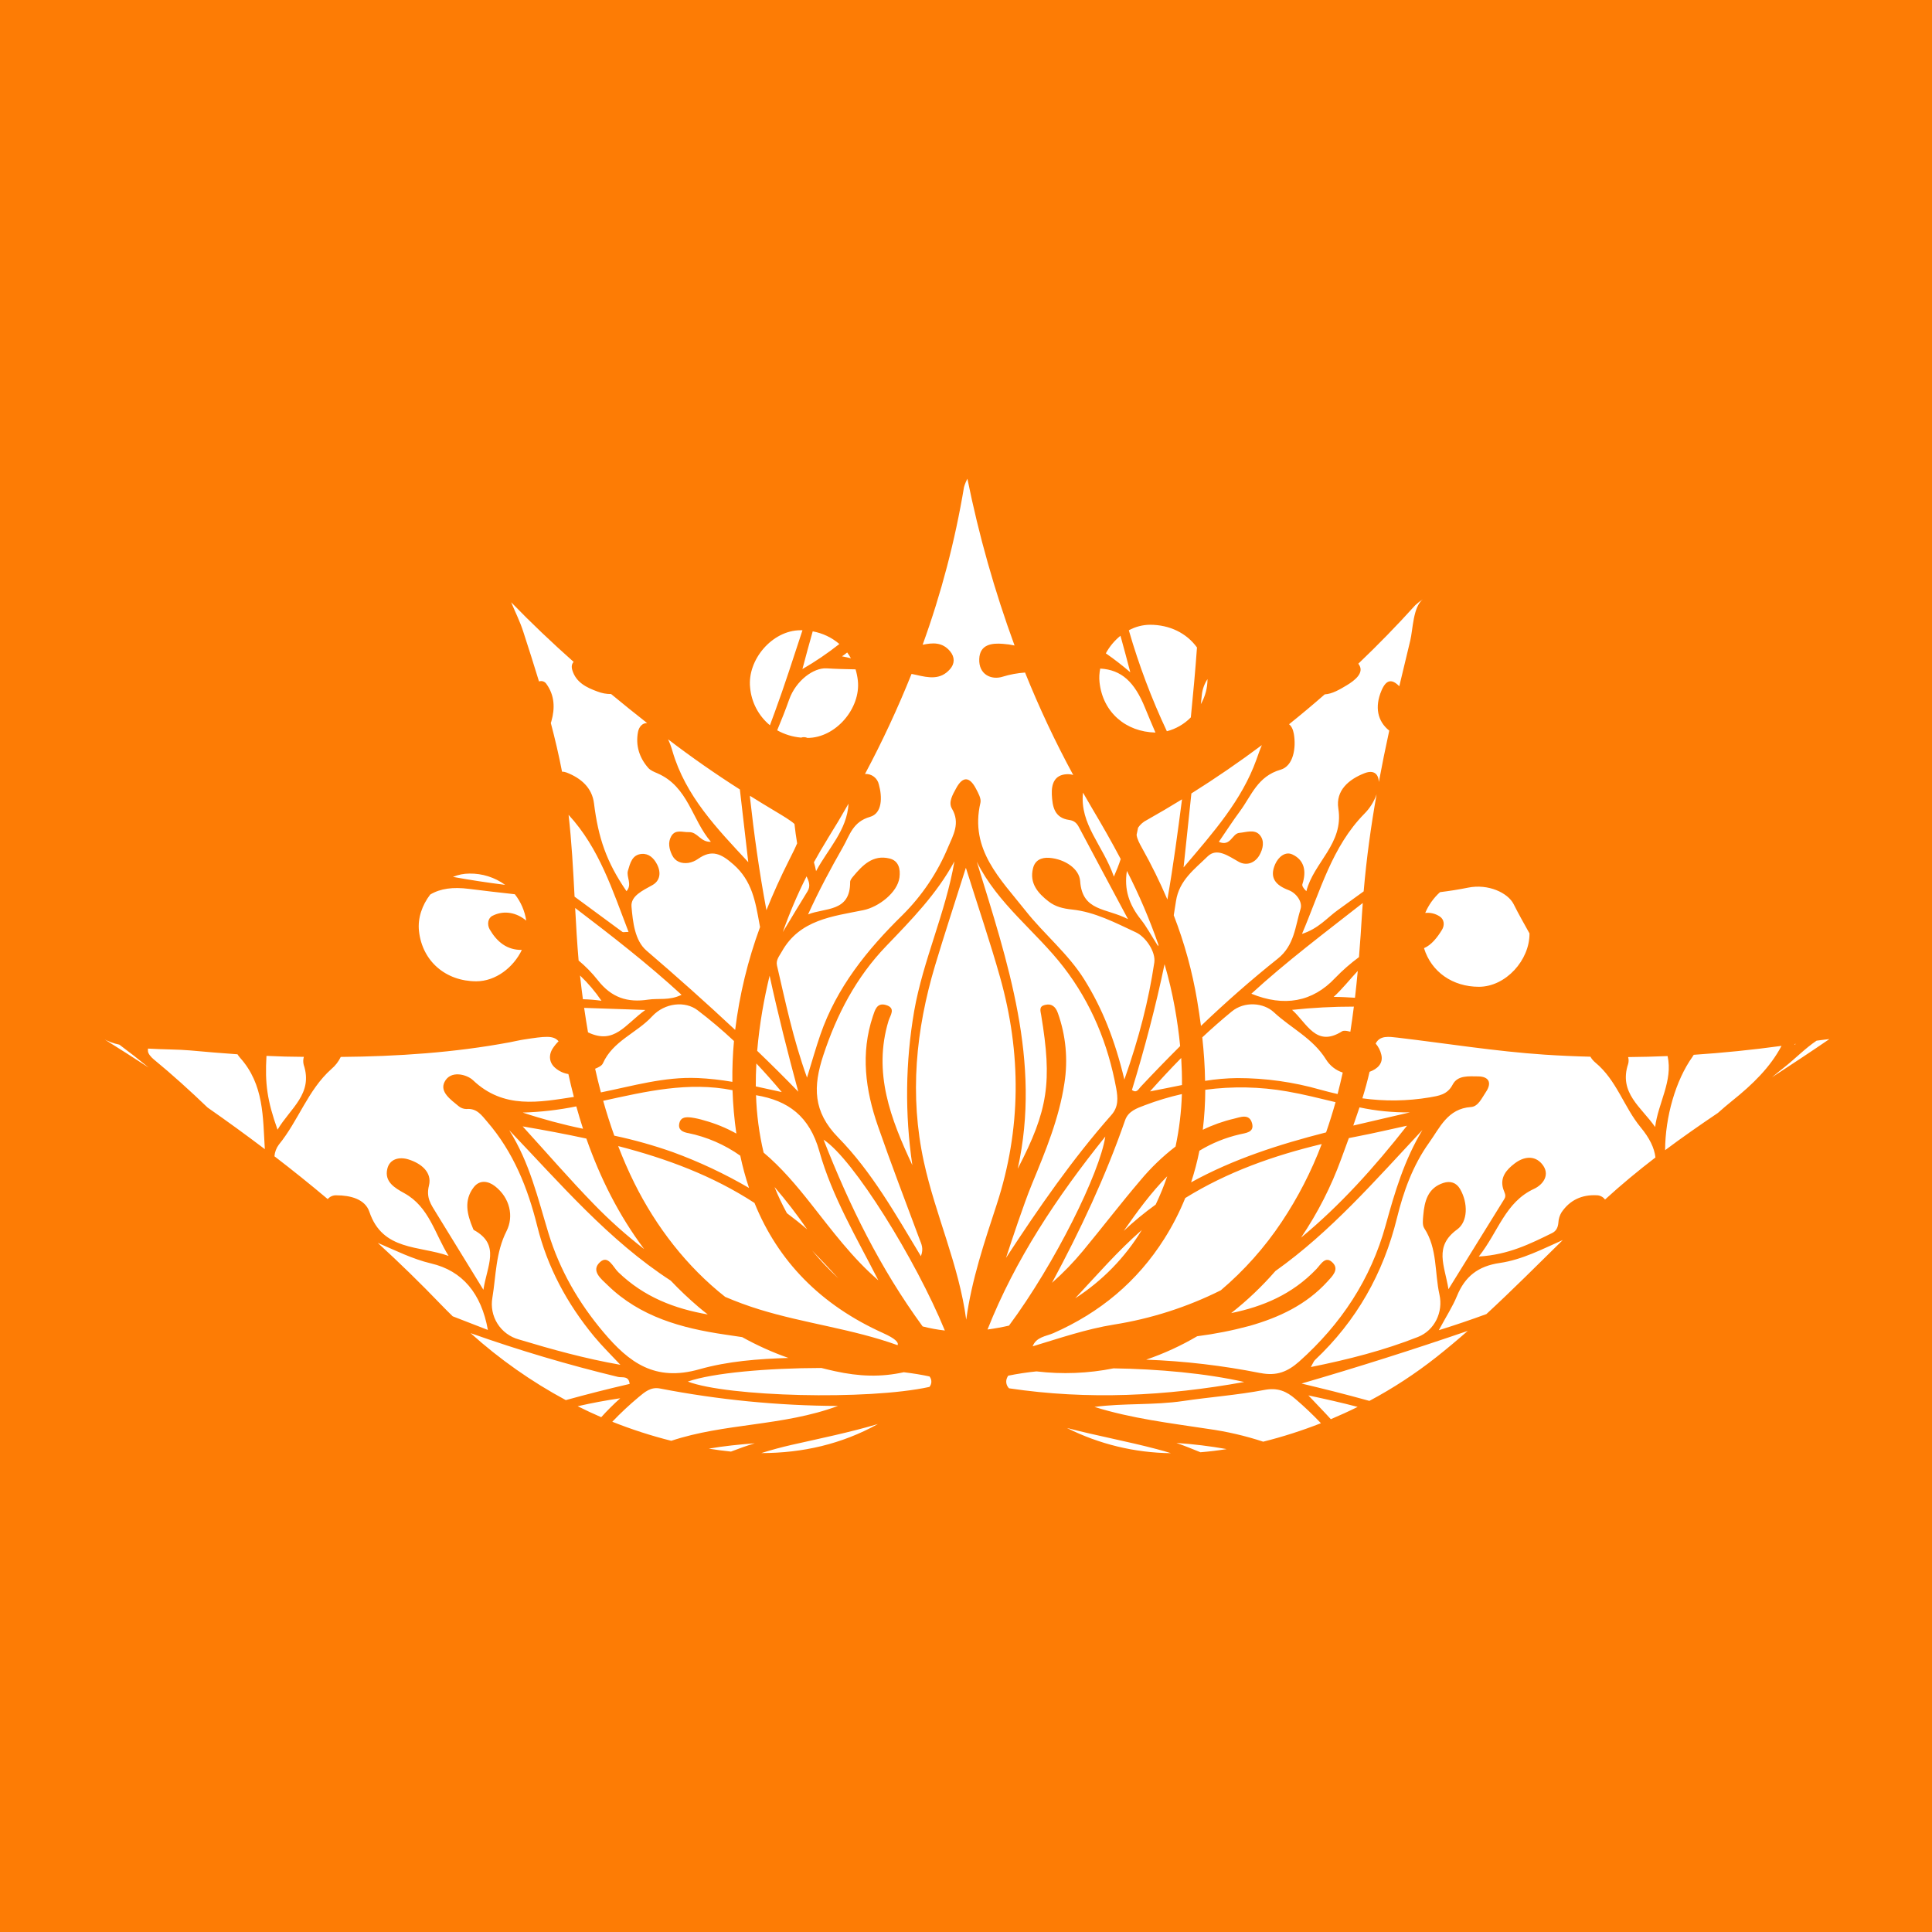 <svg width="1056" height="1056" viewBox="0 0 1056 1056" fill="none" xmlns="http://www.w3.org/2000/svg">
<path d="M0 0V1056H1056V0H0ZM441.37 487.2C437.04 494.2 432.8 501.27 427.86 509.47C431.539 499.043 435.881 488.862 440.86 478.99C442 481.48 443.25 484.16 441.37 487.2ZM684.36 614C682.87 608.41 677.87 610.67 674.43 611.47C668.555 612.846 662.853 614.876 657.43 617.52C658.306 610.266 658.757 602.967 658.78 595.66C673.641 593.665 688.72 593.965 703.49 596.55C712.38 598.08 721.15 600.32 729.99 602.43C728.437 607.99 726.713 613.493 724.82 618.94C699.14 625.51 674.1 633.51 651.04 646.25C652.9 640.587 654.416 634.816 655.58 628.97C662.389 624.834 669.816 621.816 677.58 620.03C680.67 619.25 685.73 619.11 684.36 614ZM654.36 546.91C651.687 530.971 647.395 515.347 641.55 500.28C641.983 497.687 642.393 495.093 642.78 492.5C644.51 481.1 653.05 474.99 660.05 468.12C665.13 463.12 671.49 467.94 677.12 471.07C681.21 473.34 685.83 471.83 688.36 467.49C690.36 463.99 691.36 459.58 688.53 456.35C685.7 453.12 681.22 454.91 677.4 455.24C673.4 455.59 672.72 462.96 666.2 460.13C670.28 454.18 673.86 448.64 677.77 443.35C684.06 434.85 687.32 424.35 699.96 420.7C706.96 418.7 708.54 408.7 707.18 401.05C706.73 398.52 705.8 396.81 704.58 395.86C711.187 390.567 717.687 385.123 724.08 379.53C728.14 379.32 732.3 376.86 736.17 374.53C740.29 372.03 746.32 367.61 742.43 362.77C753.17 352.543 763.557 341.877 773.59 330.77C774.854 329.594 776.223 328.537 777.68 327.61C772.34 331.68 772.28 344.11 770.83 350.09C768.83 358.49 766.83 366.823 764.83 375.09C760.76 370.96 757.67 371.36 755.09 377.46C751.3 386.38 752.9 394.26 759.34 399.34C757.3 408.673 755.403 418.037 753.65 427.43C753.5 423.33 751.16 420.55 745.81 422.63C737.38 425.92 729.93 431.98 731.52 441.99C734.58 461.17 718.04 471.31 714.04 487.11C712.23 485.41 711.58 484.11 711.89 483.21C714.09 476.4 713.12 470.21 706.45 467.05C702.45 465.15 698.71 468.52 697.03 472.26C693.68 479.73 697.17 483.83 704.36 486.54C708.55 488.11 712.03 492.98 710.87 496.76C707.96 506.24 707.51 516.76 698.43 523.97C683.84 535.59 669.87 547.91 656.43 560.75C655.81 556.103 655.117 551.473 654.35 546.86L654.36 546.91ZM601.36 365.43C613.07 366.07 620.17 372.88 625.83 386.81C627.68 391.36 629.6 395.88 631.55 400.4C615.41 400.06 602.76 389.4 600.98 372.87C600.722 370.368 600.857 367.841 601.38 365.38L601.36 365.43ZM660 371.2C660.001 375.999 658.746 380.716 656.36 384.88L656.9 379.88C657.209 376.777 658.274 373.797 660 371.2ZM689.71 407.27C688.59 409.87 687.66 412.6 686.71 415.27C678.71 437.4 663.53 454.62 646.92 474.12C648.39 460.2 649.8 446.8 651.19 433.69C664.397 425.39 677.237 416.583 689.71 407.27ZM622.06 452.39C623.268 450.608 624.918 449.171 626.85 448.22C633.35 444.56 639.757 440.787 646.07 436.9C643.71 454.9 641.37 472.9 638.07 491.65C633.967 482.042 629.351 472.662 624.24 463.55C622.77 460.92 621.51 458.55 621.24 456.3C621.54 455 621.81 453.69 622.06 452.39ZM636.45 677C640.9 669.966 644.709 662.546 647.83 654.83C670.89 640.54 696.12 631.62 722.43 625.32C716.761 640.308 709.407 654.603 700.51 667.93C691.227 681.864 680.039 694.43 667.27 705.26C648.855 714.456 629.14 720.777 608.81 724C593.65 726.44 579.22 731.43 564.43 735.88C566.43 730.68 571.79 730.42 575.78 728.67C601.19 717.47 621.58 700.56 636.45 677ZM737 563.66C735.89 563.4 734.37 563.19 733.52 563.72C719.3 572.72 714.35 559.19 706.23 551.98C717.446 550.78 728.72 550.186 740 550.2C739.42 554.79 738.79 559.36 738.08 563.92L737 563.66ZM993 568.81C995.29 568.47 997.61 568.24 999.91 567.95C989.52 575.09 979.02 581.95 968.53 588.84C970.74 586.97 972.96 585.16 975.22 583.4C981.15 578.75 986.61 573.05 992.92 568.81H993ZM812.43 718.26C804.07 721.32 795.43 724.26 786.43 727.07C790.65 719.23 794.02 714.07 796.32 708.45C800.72 697.71 807.84 692.04 819.8 690.31C831.99 688.54 842.94 682.76 854.18 677.8C840.34 691.38 826.66 705.13 812.43 718.26ZM973.75 571.66C967.6 583.33 957.99 592.71 946.81 601.66C944.14 603.8 941.54 606.03 938.98 608.31C929.22 614.89 919.56 621.62 910.12 628.67C910.19 610.44 915.88 590.54 925.05 577.67C925.31 577.3 925.54 576.92 925.77 576.54C941.803 575.467 957.797 573.84 973.75 571.66ZM808.34 539.36C794.06 539.36 782.34 531.28 778.34 518.25C782.43 516.51 785.65 512.34 788.15 508.25C789.69 505.75 789.49 502.51 786.81 500.84C784.498 499.342 781.738 498.692 779 499C780.835 494.668 783.597 490.791 787.09 487.64C792.22 486.99 797.33 486.22 802.39 485.18C813.53 482.91 824.24 488.06 827.32 494.18C830.02 499.58 833.03 504.86 835.99 510.18C836.16 524.71 823.05 539.36 808.34 539.36ZM740.61 545.36C736.74 545.13 732.85 544.87 728.96 544.89C733.68 540.58 737.76 535.36 742.13 530.69C741.683 535.563 741.177 540.45 740.61 545.35V545.36ZM889.91 577.78C897.11 577.72 904.3 577.537 911.48 577.23C914.48 590.84 906.32 602.84 904.67 616.01C897.29 605.28 884.6 597.43 889.93 581.48C890.266 580.265 890.259 578.981 889.91 577.77V577.78ZM745.36 487.21C740.647 490.65 735.923 494.067 731.19 497.46C725.42 501.59 720.76 507.53 711.65 510.46C721.82 486.57 728.03 462.79 745.75 444.77C748.739 441.777 751.019 438.151 752.42 434.16C749.35 451.56 746.9 469.15 745.36 487.21ZM744.43 493.9C744.57 493.79 744.72 493.7 744.87 493.6C744.73 495.5 744.58 497.4 744.46 499.31C743.98 507.26 743.46 515.22 742.79 523.15C738.146 526.573 733.797 530.38 729.79 534.53C717.41 547.73 701.79 550.45 683.98 543.15C703.27 525.47 724 509.93 744.43 493.9ZM748.58 585.83C752.78 584.32 756.18 581.33 755.01 576.5C754.502 574.239 753.44 572.14 751.92 570.39C754.22 565.85 759.1 566.6 763.98 567.17C790.73 570.33 817.42 574.67 844.3 576.46C852.64 577.007 860.973 577.38 869.3 577.58C869.988 578.789 870.889 579.863 871.96 580.75C883.66 590.41 887.55 605.01 896.75 616.16C901.59 622.01 904.23 627.36 904.84 632.65C895.38 639.91 886.16 647.53 877.28 655.65C876.748 654.922 876.051 654.331 875.246 653.924C874.441 653.517 873.552 653.307 872.65 653.31C864.59 652.93 858.01 655.95 853.47 662.71C852.463 664.383 851.885 666.279 851.79 668.23C851.57 670.84 850.67 672.84 848.35 673.97C836.42 679.84 824.51 685.83 808.28 686.8C819.02 673.26 822.64 657.14 838.49 649.8C843.43 647.51 847.64 641.93 842.79 636.18C838.68 631.31 832.79 632.18 827.91 635.91C823.36 639.36 819.69 643.57 821.65 649.91C822.22 651.76 823.49 653.35 822.24 655.36C812.44 671.17 802.66 686.98 791.71 704.66C789.6 691.52 783.57 681.33 796.53 671.94C802.29 667.76 802.53 657.67 798.08 649.94C796 646.3 792.62 645.37 788.92 646.57C780.34 649.36 778.6 656.64 777.92 664.38C777.73 666.7 777.35 669.62 778.47 671.33C785.74 682.41 784.09 695.52 786.78 707.58C788.95 717.26 784.04 727.2 775.05 730.75C756.54 738.05 737.14 743.05 716.49 747.2C717.65 745.2 718 744.06 718.75 743.35C741.45 721.96 756.11 696.02 763.55 665.76C767.13 651.19 772.22 637.06 781.03 624.71C787.03 616.37 791.21 605.95 804.03 605.08C807.96 604.81 809.91 600.22 812.13 596.94C815.8 591.52 813.45 588.37 807.92 588.34C803.05 588.34 796.76 587.52 794 592.83C791.1 598.42 786.29 598.95 781.33 599.83C769.199 601.855 756.831 602.021 744.65 600.32C746.12 595.58 747.46 590.74 748.58 585.83ZM643 788.69C652.218 789.31 661.395 790.431 670.49 792.05C665.67 792.823 660.89 793.4 656.15 793.78C651.84 792 647.47 790.25 643 788.69ZM583.16 780.51C599.49 784.78 616.05 787.78 632.28 792.07C634.88 792.737 637.45 793.473 639.99 794.28C620.246 794.072 600.809 789.363 583.16 780.51ZM690.45 788C680.605 784.759 670.487 782.416 660.22 781C639.43 777.83 618.52 775.34 598.22 769C614.37 766.86 630.64 768.15 646.69 765.77C661.46 763.58 676.43 762.52 691.07 759.72C698.27 758.34 703.12 760.36 708.12 764.72C712.974 768.867 717.607 773.267 722 777.9C711.712 781.943 701.173 785.317 690.45 788ZM688.9 750.5C668.316 746.39 647.436 743.939 626.46 743.17C636.168 739.857 645.516 735.568 654.36 730.37C664.048 729.131 673.64 727.233 683.07 724.69C699.19 720.09 714.02 713.13 725.54 700.49C728.12 697.65 732.02 694 728.59 690.34C724.49 685.96 721.99 691.08 719.46 693.72C706.2 707.56 690.21 714.2 672.94 717.72C681.706 710.831 689.802 703.13 697.12 694.72C727.27 673.33 751.91 644.96 777.48 617.62C767.56 634.04 762.31 651.77 757.42 669.55C749.24 699.32 732.98 723.79 710.09 744.21C703.86 749.7 697.86 752.27 688.9 750.47V750.5ZM770.68 608C760.35 610.43 749.99 612.76 739.68 615.21C740.847 611.877 741.98 608.567 743.08 605.28C752.15 607.209 761.408 608.122 770.68 608ZM742.57 621C751.02 619.38 759.4 617.38 769.05 615.29C751.16 638.14 732.25 659.06 711.13 676.47C720.208 663.048 727.597 648.559 733.13 633.33C734.5 629.57 735.89 625.81 737.26 622.06L742.57 621ZM566.52 749.58C580.556 751.253 594.769 750.692 608.63 747.92C633.04 748.27 659.26 750.65 680.07 755.37C637.4 763.11 594.67 765.27 551.53 758.83C550.841 758.156 550.356 757.301 550.131 756.363C549.907 755.425 549.951 754.443 550.26 753.53C550.457 752.965 550.726 752.427 551.06 751.93C556.17 750.885 561.33 750.101 566.52 749.58ZM727.41 775.71C723.93 771.85 720.06 767.95 715.14 762.71C724.55 764.71 733.48 766.71 742.08 768.99C737.26 771.383 732.37 773.623 727.41 775.71ZM728.9 760.5C723.09 759.03 717.25 757.65 711.42 756.22C742.35 747.22 772.42 737.67 802.25 727.44C796.69 732.333 791.003 737.087 785.19 741.7C773.697 750.778 761.414 758.81 748.49 765.7C741.983 763.9 735.453 762.167 728.9 760.5ZM980.9 571.05L980.96 570.64L981.56 570.56L980.9 571.05ZM646.1 593.05C640.47 594.17 634.67 595.39 628.57 596.54C634.34 590.07 639.99 584 645.63 578.27C645.937 583.21 646.077 588.137 646.05 593.05H646.1ZM657.15 567C662.44 562.06 667.78 557.36 673.29 552.84C680.29 547.11 690.73 548.07 696.29 553.29C705.62 561.98 717.6 567.5 724.79 579.1C726.893 582.487 730.127 585.02 733.92 586.25C733.047 590.177 732.11 594.087 731.11 597.98C727.97 597.27 724.84 596.49 721.72 595.62C706.937 591.39 691.636 589.249 676.26 589.26C670.371 589.334 664.495 589.842 658.68 590.78C658.58 582.88 658 575 657.15 567ZM631.68 658.4C625.553 662.816 619.718 667.623 614.21 672.79C621.62 662.17 629.21 651.79 637.98 642.94C636.183 648.212 634.079 653.374 631.68 658.4ZM624.1 672.29C614.948 687.327 602.502 700.091 587.7 709.62C599.57 696.89 611 683.73 624.1 672.29ZM539.76 726.69C554.92 688.45 577.57 654.32 604.14 621.23C601.14 641.08 576.61 690.73 551.5 724.56C547.667 725.44 543.753 726.15 539.76 726.69ZM628.54 341.48C639.31 341.48 648.59 346.06 654.25 353.9C653.35 366.65 652.14 379.38 650.89 392.11C647.29 395.776 642.762 398.396 637.79 399.69C629.411 381.876 622.459 363.424 617 344.51C620.538 342.564 624.502 341.524 628.54 341.48ZM617.81 367.48C613.537 363.786 609.071 360.321 604.43 357.1C606.442 353.404 609.16 350.139 612.43 347.49C614.2 353.91 616 360.52 617.81 367.51V367.48ZM591.94 433.23C593.587 436.11 595.253 438.983 596.94 441.85C602.39 451 607.65 460.2 612.56 469.53C611.56 472.64 610.29 475.83 608.83 479.14C602.76 461.79 590.13 450.63 591.94 433.26V433.23ZM615.94 476.02C622.618 489.066 628.379 502.562 633.18 516.41C633.12 516.66 633.07 516.91 633.01 517.17C629.01 510.93 626.72 506.52 623.68 502.7C617 494.32 614.37 486 615.94 476.05V476.02ZM636.53 527.02C638.821 534.835 640.694 542.766 642.14 550.78C643.39 557.78 644.38 564.78 645.05 571.78C637.717 579.08 630.497 586.523 623.39 594.11C622.26 595.32 621.32 597.65 618.69 595.79C625.64 573.05 631.7 550.17 636.53 527V527.02ZM625.77 604.09C632.362 601.588 639.122 599.553 646 598C645.704 607.641 644.546 617.236 642.54 626.67C635.425 632.139 628.942 638.385 623.21 645.29C612.5 657.85 602.45 671 591.93 683.7C586.751 689.956 581.09 695.797 575 701.17C590.49 672.42 604.28 643.1 614.94 612.36C616.69 607.31 621.3 605.8 625.77 604.09ZM607.48 609.42C586.09 633.65 567.81 660.11 549.86 687.55C552.05 680.99 554.15 674.41 556.44 667.89C558.91 660.89 561.33 653.77 564.17 646.89C571.51 629.07 578.9 611.3 581.79 592.04C583.824 579.154 582.589 565.964 578.2 553.68C576.98 550.27 574.86 548.35 571.09 549.29C567.8 550.11 568.68 552.41 569.09 554.85C575.15 591.38 572.96 606.71 556.28 638.8C569.28 580.08 550.74 525.8 533.9 471C545.43 494.24 566.25 509.06 581.3 528.56C596.55 548.32 605.66 570.64 610.13 595C611 600 611.46 604.92 607.48 609.42ZM546.58 534C558.32 575.57 558.26 617.09 544.77 658.39C538.07 678.91 531.1 699.39 528.12 721.33C524.12 691.39 511.28 664.03 504.96 634.98C497.06 598.67 500.56 562.98 511.1 527.72C516.17 510.78 521.72 493.98 527.93 474.31C534.66 495.73 541.14 514.73 546.58 534ZM434.24 450.36C434.65 453.91 435.1 457.45 435.7 460.96C434.7 463.38 433.22 466.35 431.28 470.18C426.733 479.2 422.613 488.303 418.92 497.49C414.92 476.13 412.17 456.01 409.92 435.81C409.9 435.53 409.9 435.25 409.92 434.97C414.25 437.68 418.61 440.36 423 442.97C428.33 446.17 432 448.34 434.24 450.36ZM409 471.25C391.88 452.85 374.69 435.12 367.54 410.51C366.927 408.311 366.13 406.167 365.16 404.1C377.86 413.8 390.94 422.937 404.4 431.51C405.96 444.75 407.493 457.997 409 471.25ZM312.82 366.3C314.87 373.05 320.58 375.81 326.65 378.01C329 378.92 331.501 379.374 334.02 379.35C340.52 384.73 347.087 390.02 353.72 395.22C350.97 395.12 349.19 397.51 348.72 400.09C347.33 407.49 349.43 414.16 354.37 419.78C355.58 421.15 357.59 421.92 359.37 422.69C376.2 429.99 378.18 448.1 388.56 460.11C382.85 460.43 381.31 454.62 376.49 454.83C373.16 454.98 369.15 453.08 366.87 457.11C364.96 460.49 365.78 464.11 367.33 467.35C369.07 470.96 372.48 472.16 376.25 471.65C378.164 471.329 379.98 470.577 381.56 469.45C389.12 464.12 394.19 466.6 400.9 472.51C411.13 481.51 412.9 492.88 415.09 504.91C415.2 505.51 415.32 506.11 415.43 506.72C408.751 524.872 404.188 543.733 401.83 562.93C385.99 548.11 369.83 533.72 353.37 519.6C346.92 514.06 345.92 503.94 345.17 495.6C344.64 489.67 351.37 486.72 356.6 483.78C360.8 481.42 361.47 476.93 359.09 472.37C357.31 468.95 354.6 466.45 350.8 466.73C345.51 467.13 344.46 471.73 343.21 475.93C342.21 479.39 345.74 483.35 342.44 487.11C331.44 471.11 327.03 458.03 324.66 439.06C323.6 430.52 317.52 425.31 309.74 422.27C308.932 421.95 308.069 421.79 307.2 421.8C305.48 412.85 303.39 403.98 301.07 395.17C301.18 394.84 301.29 394.5 301.39 394.17C303.39 387.08 303.17 380.1 298.67 373.85C298.252 373.192 297.622 372.696 296.883 372.445C296.145 372.194 295.343 372.203 294.61 372.47C291.83 363.31 288.91 354.2 285.96 345.11C284.2 339.66 281.6 334.48 279.38 329.18C290.43 340.58 301.84 351.39 313.54 361.78C312.55 362.82 312.21 364.28 312.82 366.3ZM376.05 619.3C386.329 621.4 396.059 625.616 404.62 631.68C405.876 637.647 407.475 643.537 409.41 649.32C396.138 641.572 382.203 635.019 367.77 629.74C357.311 626.046 346.621 623.039 335.77 620.74C333.523 614.46 331.497 608.107 329.69 601.68C352.97 596.59 376.19 591.09 400.38 595.88C400.645 603.816 401.346 611.731 402.48 619.59C396.907 616.48 390.977 614.059 384.82 612.38C382.573 611.687 380.276 611.169 377.95 610.83C375.2 610.52 372.14 610.34 371.31 613.98C370.48 617.62 373.24 618.75 376.05 619.33V619.3ZM84 579C82.58 577.82 80.78 575.83 80.86 574.29C80.86 573.91 80.86 573.52 80.86 573.14C89.23 573.64 97.64 573.57 103.86 574.14C112.48 574.93 121.14 575.66 129.81 576.26C130.225 576.938 130.7 577.578 131.23 578.17C144.32 592.77 143.66 610.56 144.75 628.1C134.49 620.333 124.06 612.753 113.46 605.36C103.94 596.23 94.19 587.37 84 579ZM310.77 445.37C327.57 463.59 334.77 486.58 343.56 509.37C341.56 509.37 340.67 509.67 340.21 509.37C331.483 502.95 322.763 496.527 314.05 490.1C313.27 475.14 312.47 460.21 310.77 445.37ZM482.77 728.68C489.26 731.59 491.37 733.79 490.59 735.25C465.95 726.36 439.93 723.39 415.16 715.75C408.779 713.784 402.507 711.48 396.37 708.85C375.37 692.32 358.59 670.51 346.75 646.68C343.46 640.06 340.53 633.3 337.89 626.43C364.37 633.26 389.58 642.64 412.4 657.52C425.22 689.19 448.4 713.23 482.79 728.68H482.77ZM145.65 577.13C152.46 577.45 159.28 577.64 166.08 577.66C165.66 579.073 165.632 580.573 166 582C171.27 597.85 158.74 605.63 151.7 617.46C146.05 601.62 144.75 592.22 145.65 577.13ZM317.89 540.65C317.577 538.17 317.29 535.683 317.03 533.19C321.426 537.355 325.356 541.985 328.75 547C325.389 546.527 322.003 546.247 318.61 546.16C318.363 544.307 318.123 542.47 317.89 540.65ZM256.29 485.84C264.65 486.91 273.02 487.84 281.4 488.78C284.693 492.961 286.84 497.927 287.63 503.19C282.55 498.94 275.7 497.24 269.15 500.57C266.64 501.85 266.15 505.34 267.67 508.01C271.59 514.73 277.03 519.31 285.23 519.21C280.63 528.82 270.9 536.36 260.34 536.36C243.83 536.36 230.8 525.57 229 508.82C228.25 501.82 230.74 494.68 235.15 488.95C240.65 485.64 247.59 484.72 256.29 485.84ZM247.57 479.29C250.424 478.107 253.481 477.492 256.57 477.48C263.579 477.373 270.434 479.538 276.11 483.65C266.543 482.463 257.03 481.01 247.57 479.29ZM152.41 625.64C163.13 612.52 168.3 595.75 181.13 584.31C183.287 582.493 185.035 580.24 186.26 577.7C217.17 577.43 248.32 575.36 278.6 569.7C281.25 569.2 283.87 568.55 286.54 568.15C297.73 566.45 302.48 565.74 305.3 569.15C304.105 570.33 303.039 571.634 302.12 573.04C299.65 576.87 300.27 581.04 303.55 583.76C305.574 585.497 308.037 586.642 310.67 587.07C311.59 591.27 312.59 595.433 313.67 599.56C294.81 602.43 275.32 606.39 258.54 590.43C255.28 587.33 246.27 584.69 242.95 591.43C240.26 596.85 246.4 601.07 250.6 604.55C251.802 605.585 253.333 606.159 254.92 606.17C260.59 605.64 263.2 609.49 266.34 613.17C280.6 629.71 288.46 649.27 293.63 670.12C299.23 692.71 309.98 712.63 324.72 730.47C329.21 735.89 334.28 740.83 339.09 745.98C319.62 742.58 301.5 737.52 283.49 732.09C278.688 730.762 274.554 727.69 271.898 723.475C269.242 719.26 268.255 714.205 269.13 709.3C271.13 697.3 270.9 684.65 276.88 672.87C280.88 664.93 278.81 654.79 270.56 648.36C266.91 645.52 262.22 644.68 258.93 648.94C253.4 656.11 255.31 663.79 258.47 671.32C258.62 671.68 258.75 672.18 259.04 672.32C273.7 680.39 266.23 691.69 264.22 704.97C254.65 689.41 246.46 676.14 238.32 662.83C235.57 658.33 232.8 654.62 234.46 648.02C236.3 640.67 230.04 635.8 223.19 633.7C218.31 632.2 212.98 633.36 211.69 638.89C210.02 645.99 215.79 649.31 221.04 652.21C234.62 659.71 237.65 674.45 245.21 686.47C229.21 680.73 209.13 683.87 201.89 662.34C199.52 655.34 191.44 653.34 183.89 653.34C182.99 653.291 182.091 653.452 181.265 653.812C180.439 654.171 179.708 654.718 179.13 655.41C169.59 647.383 159.88 639.58 150 632C150.194 629.697 151.029 627.493 152.41 625.64ZM241.16 713.18C229.827 701.393 218.263 690.11 206.47 679.33C216.06 683.42 225.41 688.17 235.67 690.59C252.73 694.59 263.06 706.89 266.67 726.93C260.19 724.45 253.8 721.93 247.44 719.47C245.313 717.41 243.22 715.313 241.16 713.18ZM257.23 728.68C283.658 738.043 310.554 746.027 337.81 752.6C340.01 753.14 343.71 751.76 344.15 756.43C332.443 759.13 320.813 762.08 309.26 765.28C290.519 755.199 273.051 742.912 257.23 728.68ZM329.92 728.25C316.26 712.09 305.92 694.17 299.77 674C293.95 654.89 289.46 635.34 278.32 617.75C306.37 647.07 332.9 678.13 366.61 699.97C371.379 704.998 376.409 709.771 381.68 714.27C383.38 715.72 385.12 717.11 386.86 718.46C368.86 715.34 352.1 709.04 337.91 695.32C335.12 692.62 332.45 685.79 328 689.81C322.7 694.61 328.7 699.11 332.1 702.44C349.88 719.79 372.53 725.95 396.17 729.44L405.66 730.85C413.746 735.345 422.196 739.152 430.92 742.23C414.38 742.76 397.97 743.98 382.27 748.42C357.9 755.35 343.8 744.67 329.92 728.25ZM351.92 682.6C342.203 675.089 333.036 666.891 324.49 658.07C311.38 644.6 299.07 630.35 285.69 615.67C297.42 617.67 309.04 619.84 320.49 622.32C328.1 644 338.27 664.29 352 682.6H351.92ZM285.7 608.11C295.546 607.832 305.349 606.701 315 604.73C316.147 608.857 317.373 612.937 318.68 616.97C307.524 614.659 296.512 611.701 285.7 608.11ZM319.28 550.89C329.89 551.23 340.87 551.63 352.72 552.03C341.53 560.09 335.83 571.14 321.4 564.27C320.633 559.823 319.927 555.363 319.28 550.89ZM326.69 535.68C323.59 531.771 320.095 528.192 316.26 525C315.43 515.45 314.88 505.86 314.37 496.28C334.06 511.28 353.72 526.48 372.52 543.74C365.92 547.02 359.94 545.53 354.3 546.38C343 548.12 334.23 545.36 326.69 535.68ZM339 764.27C335.363 767.537 331.898 770.992 328.62 774.62C324.26 772.74 319.97 770.74 315.75 768.62C323.37 766.873 331.12 765.423 339 764.27ZM349.11 763.6C352.41 760.86 355.72 757.97 360.65 758.92C392.732 765.124 425.324 768.321 458 768.47C443 774.05 427.4 776.39 411.78 778.57C396.59 780.69 381.39 782.69 366.9 787.52C355.936 784.77 345.169 781.289 334.67 777.1C339.226 772.332 344.047 767.825 349.11 763.6ZM416.11 794.23C421.57 792.517 427.097 791.023 432.69 789.75C448.43 786.18 464.26 782.97 479.84 778.36C460 789.37 438.6 794.22 416.14 794.23H416.11ZM387.39 791.81C395.58 790.38 404.02 789.54 412.55 788.88C408.1 790.23 403.8 791.76 399.55 793.41C395.557 793.01 391.513 792.477 387.42 791.81H387.39ZM508.26 752.62C508.825 753.427 509.107 754.397 509.064 755.381C509.021 756.364 508.654 757.306 508.02 758.06C474.31 765.47 397.5 763.41 375.96 755.14C389.42 750.41 419.43 747.76 448.96 747.71C451.39 748.33 453.84 748.92 456.32 749.46C469.57 752.37 481.43 752.81 494 750.04C499.19 750.67 503.93 751.44 508.05 752.35L508.26 752.62ZM450.59 691.15C448.23 688.63 445.993 686.07 443.88 683.47C448.75 688.47 453.5 693.62 458.26 698.75C455.653 696.33 453.107 693.797 450.62 691.15H450.59ZM430.14 663.15C427.589 658.512 425.321 653.723 423.35 648.81C429.714 656.19 435.666 663.915 441.18 671.95C437.6 668.86 433.92 665.94 430.17 663.14L430.14 663.15ZM381.25 589.24C363.03 588.46 345.87 593.58 328.44 597.09C327.307 592.797 326.257 588.483 325.29 584.15C327.09 583.42 328.94 582.53 329.53 581.21C335.01 568.91 348.02 564.68 356.43 555.53C363.43 547.98 374.57 547.07 381.25 552.15C388.178 557.421 394.83 563.045 401.18 569C400.505 576.42 400.211 583.87 400.3 591.32C394.009 590.229 387.657 589.531 381.28 589.23L381.25 589.24ZM413.39 581.24C418.057 586.187 422.693 591.41 427.3 596.91C422.41 595.83 417.7 594.78 413.1 593.81C413.08 589.63 413.187 585.43 413.42 581.21L413.39 581.24ZM56.39 567.75C59.174 569.257 62.162 570.352 65.26 571C70.64 575 75.96 579.15 81.26 583.5C73 578.12 64.637 572.787 56.17 567.5L56.39 567.75ZM504.3 725C480.98 693.09 464.3 659 450.15 622.93C466.39 633.44 500.55 688.52 516.44 727.24C512.346 726.779 508.289 726.031 504.3 725ZM499.67 552.67C494.883 580.497 494.546 608.907 498.67 636.84C486.89 611.71 477.03 586.38 485.67 557.92C486.55 555.03 489.94 550.92 484.12 549.29C479.26 547.95 478.26 552.07 477.12 555.39C470.29 575.76 473.03 595.83 479.86 615.49C487.07 636.25 494.95 656.78 502.62 677.38C503.62 679.97 504.96 682.38 503.35 686.62C489.41 663.49 476.42 640.39 458.16 621.76C444.22 607.55 444.44 593.76 449.99 576.86C457.37 554.45 467.99 534.14 484.37 517.12C498.13 502.8 512.02 488.65 521.67 470.81C516.85 499 504.56 524.79 499.67 552.64V552.67ZM447.86 629.34C454.86 654.17 468.3 676.67 480.08 699.8C465.84 687.54 454.8 672.61 443.32 658.07C435.32 647.91 427 638.07 417.38 629.99C414.95 619.699 413.559 609.189 413.23 598.62C430.89 601.57 442.45 610.1 447.86 629.31V629.34ZM413.86 574.43C414.473 567.23 415.407 559.957 416.66 552.61C417.78 546.09 419.113 539.653 420.66 533.3C425.26 554.49 430.6 575.57 436.33 596.71C428.983 589.13 421.507 581.693 413.9 574.4L413.86 574.43ZM452.28 458.58C456.28 452.193 460.117 445.76 463.79 439.28C463 453.85 452.58 463.92 446.05 476.15C445.74 474.53 445.34 472.91 444.88 471.3C447.27 467 449.72 462.73 452.32 458.55L452.28 458.58ZM468.89 372C470.52 387.14 456.82 403.33 441.35 403.34C440.254 402.841 439.009 402.78 437.87 403.17C433.278 402.781 428.823 401.418 424.8 399.17C427.12 393.62 429.34 388.03 431.34 382.37C435.04 371.94 444.75 364.88 451.79 365.31C457.04 365.64 462.34 365.75 467.64 365.86C468.241 367.865 468.659 369.92 468.89 372ZM463.05 356.62C463.807 357.64 464.495 358.709 465.11 359.82C463.48 359.41 461.85 359.03 460.22 358.74C461.2 358.1 462.14 357.39 463.05 356.64V356.62ZM458.78 352C452.391 357.05 445.643 361.629 438.59 365.7C440.4 358.7 442.33 351.83 444.22 345.09C449.601 346.058 454.627 348.444 458.78 352ZM423.39 389.48C422.54 391.78 421.7 394.08 420.83 396.42C417.751 393.874 415.208 390.743 413.349 387.206C411.49 383.67 410.351 379.8 410 375.82C408.37 360.68 422.07 344.48 437.54 344.48H438.62C433.64 359.53 428.86 374.64 423.39 389.49V389.48ZM528.77 261.68C535.043 292.668 543.657 323.135 554.54 352.82C552.466 352.361 550.36 352.06 548.24 351.92C542.08 351.39 535.52 352.24 535.24 360.21C534.9 368.67 541.82 371.86 548.08 369.86C552.048 368.645 556.141 367.887 560.28 367.6C567.974 386.757 576.765 405.454 586.61 423.6C585.415 423.225 584.159 423.082 582.91 423.18C576.39 423.6 574.68 428.42 574.91 434.18C575.21 440.75 576.21 447.04 584.44 448.18C587.12 448.54 588.56 449.89 589.75 452.18C598.13 467.99 606.59 483.75 616.55 502.38C604.66 496.18 591.55 498.29 590.39 481.56C589.92 474.84 582.04 469.56 573.61 468.88C569.01 468.52 565.61 470.33 564.61 474.68C562.61 482.75 567.26 488.16 573.09 492.68C576.85 495.61 581 496.61 586 497.14C598.45 498.44 609.78 504.45 620.92 509.63C626.18 512.07 631.81 520.23 630.92 526.14C627.83 546.75 622.67 567.04 614.56 590.07C609.36 568.38 602.56 551.27 592.69 535.43C583.82 521.23 570.74 510.69 560.53 497.76C546.97 480.58 529.87 464.46 535.89 438.76C536.42 436.5 534.69 433.45 533.44 431.07C530.09 424.68 526.37 423.92 522.61 430.86C520.7 434.38 518.23 438.48 520.31 441.99C524.97 449.86 521.04 456.43 518.19 463.1C512.429 476.95 503.987 489.524 493.35 500.1C474.05 519.01 457.3 539.7 448.35 565.7C446 572.54 444 579.52 441.1 589C433.33 567.38 429.3 547.47 424.69 527.74C423.99 524.74 425.98 522.54 427.31 520.15C437.09 502.62 455.14 500.89 471.92 497.47C480.22 495.77 490.53 487.9 491.63 479.65C492.26 474.88 491.15 470.45 486.2 469.24C477.14 467.02 471.47 472.87 466.28 479.1C465.55 479.97 464.66 481.1 464.67 482.1C464.77 498.69 450.95 496.03 441.67 499.8C447.53 486.91 454 474.8 460.8 462.91C464.47 456.5 466.06 449.19 475.56 446.48C482.29 444.56 482.28 435.58 480.37 428.78C479.997 427.078 479.031 425.565 477.643 424.511C476.256 423.458 474.539 422.933 472.8 423.03C482.271 405.281 490.764 387.027 498.24 368.35C499.08 368.52 499.92 368.69 500.76 368.88C507.56 370.45 514 371.77 519.25 365.76C521.92 362.76 521.91 359.15 519.35 356.04C515.04 350.8 509.68 351.31 504.3 352.41C514.446 324.446 522.015 295.612 526.91 266.27C527.36 264.676 527.983 263.137 528.77 261.68Z" fill="#FD7C05"/>
</svg>
